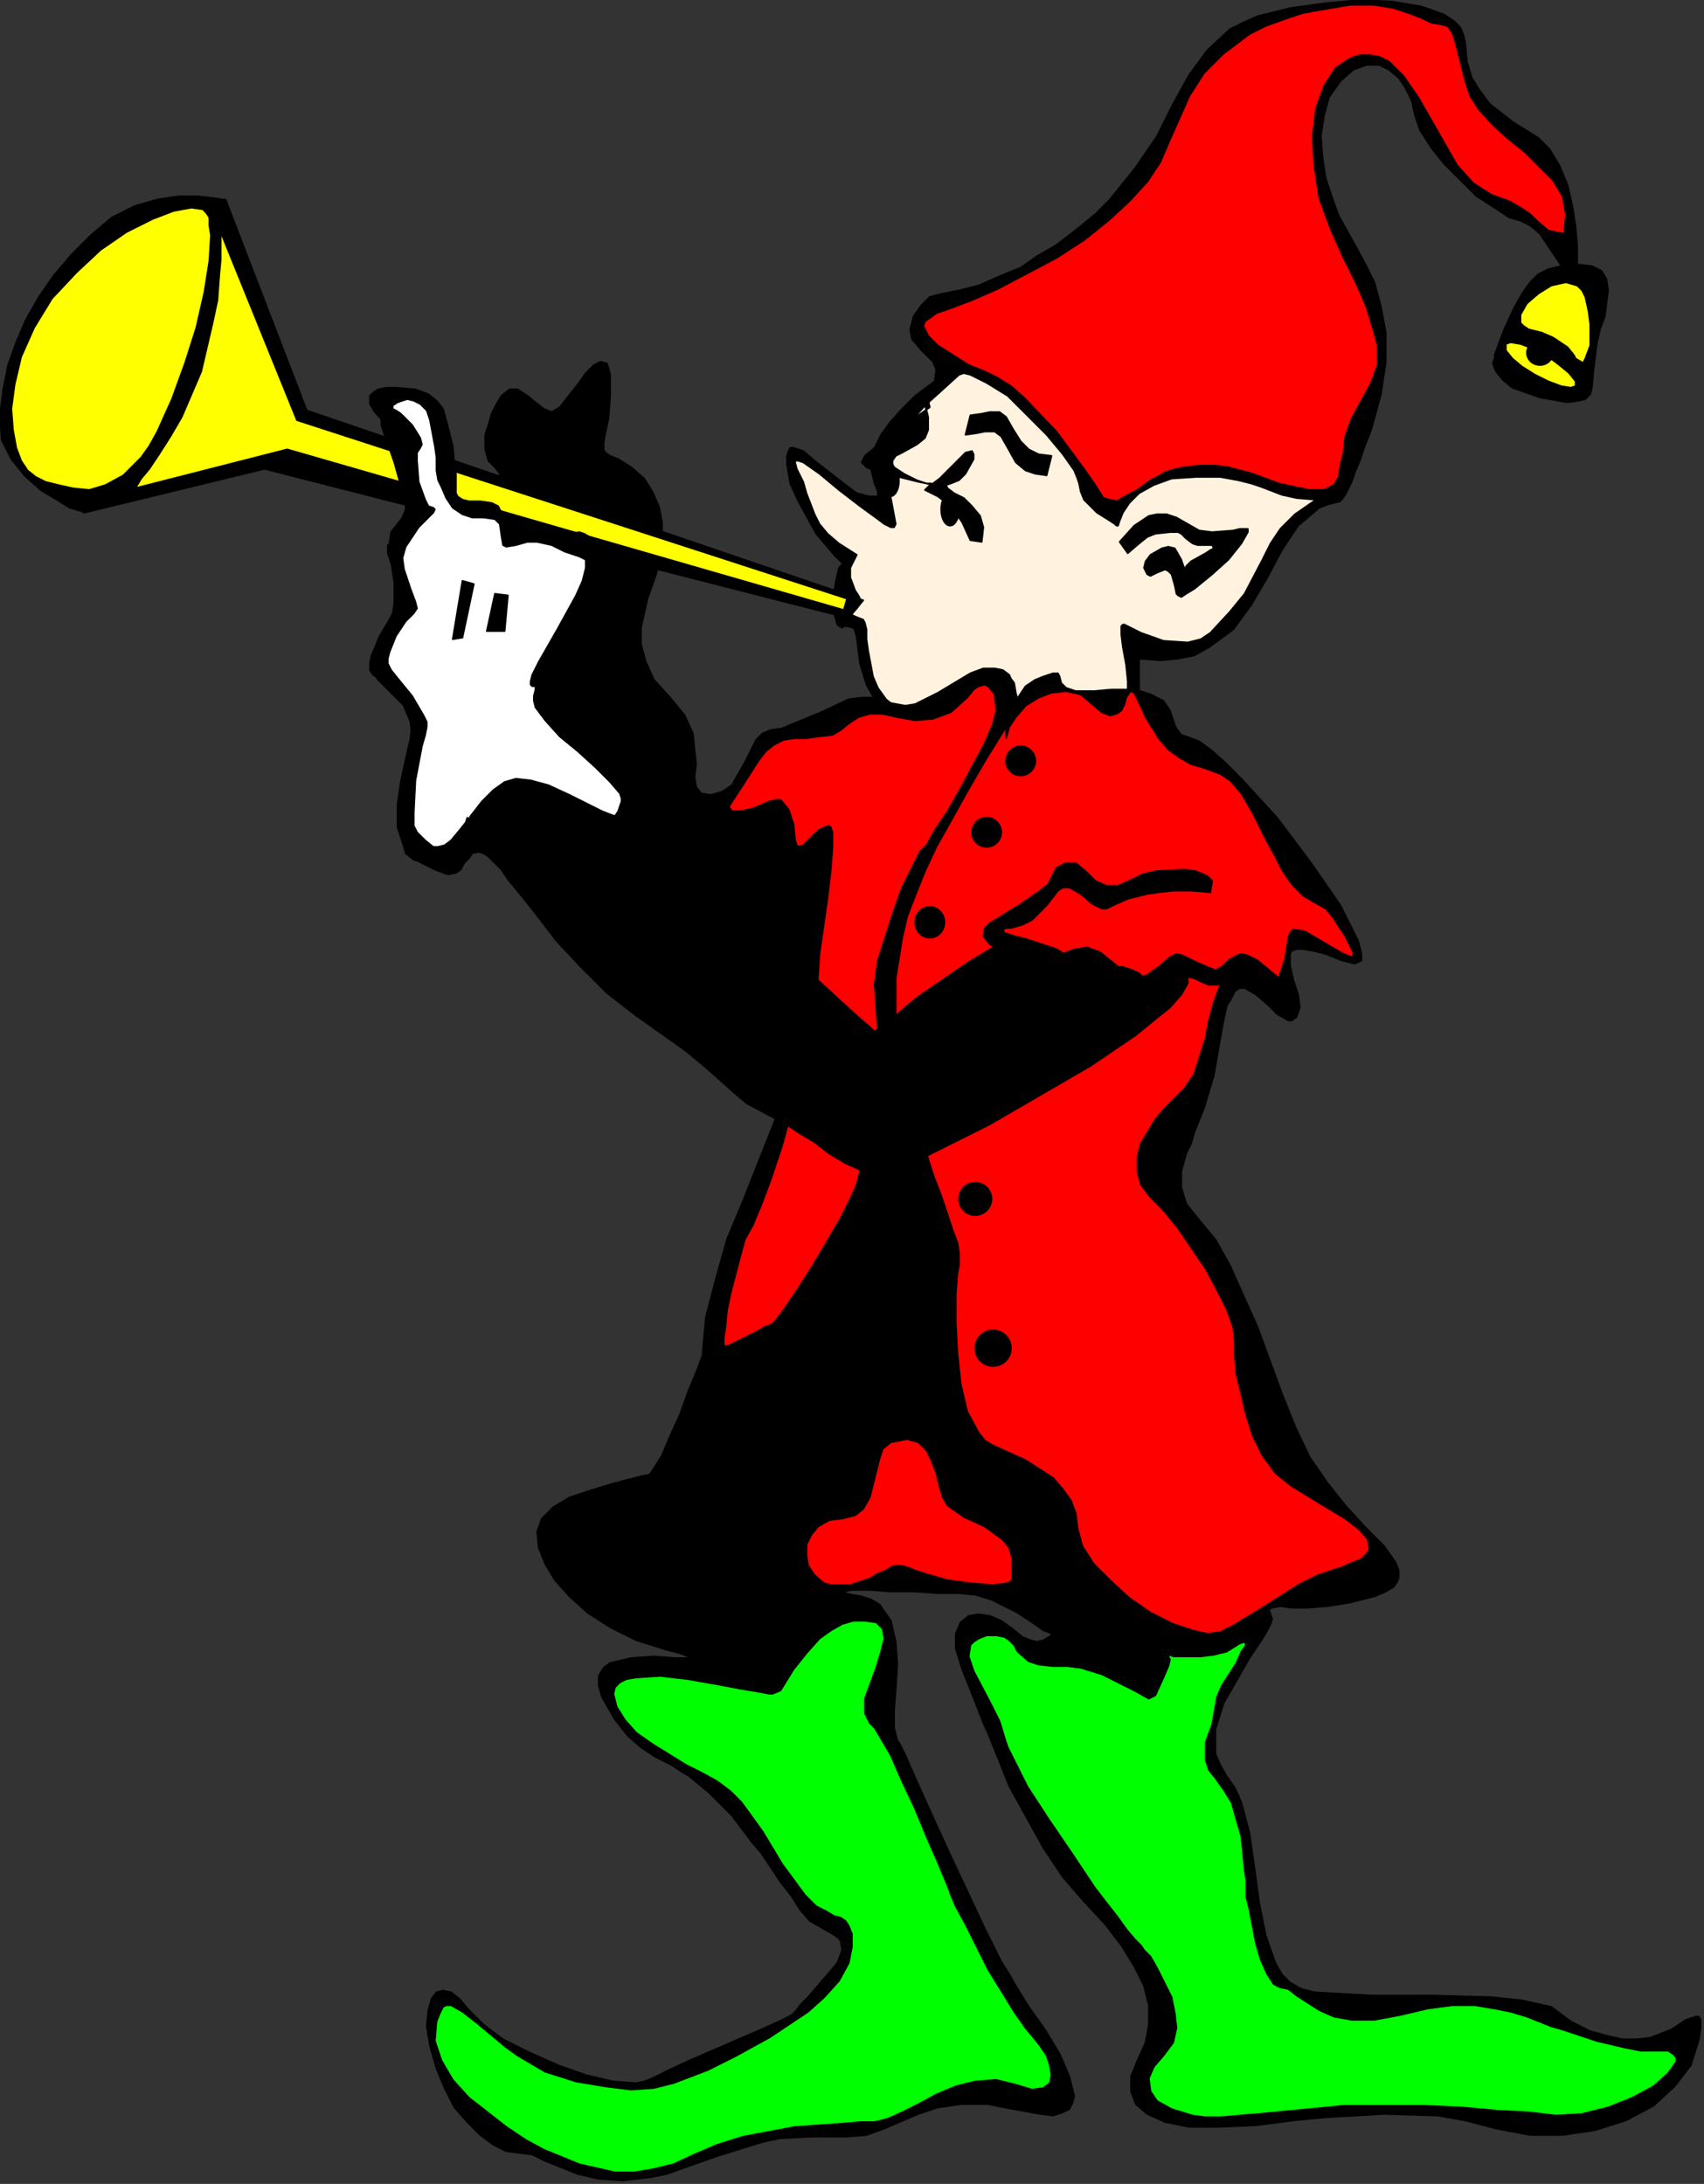 <?xml version="1.0" encoding="UTF-8" standalone="no"?>
<svg
   xmlns:dc="http://purl.org/dc/elements/1.1/"
   xmlns:cc="http://creativecommons.org/ns#"
   xmlns:rdf="http://www.w3.org/1999/02/22-rdf-syntax-ns#"
   xmlns:svg="http://www.w3.org/2000/svg"
   xmlns="http://www.w3.org/2000/svg"
   xmlns:sodipodi="http://sodipodi.sourceforge.net/DTD/sodipodi-0.dtd"
   xmlns:inkscape="http://www.inkscape.org/namespaces/inkscape"
   version="1.0"
   width="88.92mm"
   height="113.99mm"
   id="svg71"
   sodipodi:docname="XMAS031.WMF">
  <rect width="100%" height="100%" fill="#333333" stroke="none"/>
  <sodipodi:namedview
     pagecolor="#ffffff"
     bordercolor="#666666"
     borderopacity="1"
     objecttolerance="10"
     gridtolerance="10"
     guidetolerance="10"
     inkscape:pageopacity="0"
     inkscape:pageshadow="2"
     inkscape:window-width="640"
     inkscape:window-height="480"
     id="namedview73" />
  <defs
     id="defs3">
    <pattern
       id="WMFhbasepattern"
       patternUnits="userSpaceOnUse"
       width="6"
       height="6"
       x="0"
       y="0" />
  </defs>
  <path
     style="fill:#000000;fill-rule:evenodd;fill-opacity:1;stroke:#000000;stroke-width:0.32px;stroke-linecap:round;stroke-linejoin:round;stroke-miterlimit:4;stroke-dasharray:none;stroke-opacity:1;"
     d="  M 194.582,134.422   L 192.982,134.742   L 191.382,136.022   L 188.821,139.543   L 185.621,142.423   L 183.381,143.383   L 180.5,143.383   L 179.54,143.063   L 177.94,142.743   L 176.34,141.783   L 174.42,140.183   L 172.499,137.943   L 170.899,135.062   L 169.619,130.901   L 168.979,125.781   L 168.659,124.5   L 168.339,123.86   L 167.059,123.54   L 166.419,123.54   L 166.099,123.86   L 165.139,123.22   L 164.499,120.98   L 164.178,118.739   L 164.819,114.899   L 165.459,112.018   L 166.099,111.378   L 166.099,111.058   L 165.779,110.738   L 164.499,109.458   L 162.898,107.538   L 160.978,105.297   L 157.458,98.896   L 155.858,95.376   L 155.217,91.535   L 155.217,89.935   L 155.537,88.975   L 155.858,88.334   L 156.498,88.334   L 158.418,88.975   L 160.658,90.895   L 166.419,95.376   L 168.979,97.296   L 171.539,97.936   L 173.139,97.936   L 173.139,96.976   L 172.499,95.376   L 171.859,92.815   L 172.179,89.615   L 172.819,87.694   L 173.78,85.774   L 175.38,83.534   L 177.62,80.973   L 180.5,78.093   L 184.341,75.212   L 184.661,72.972   L 184.021,71.372   L 181.78,69.131   L 179.86,66.891   L 179.54,64.971   L 180.18,62.41   L 181.78,60.17   L 183.381,58.57   L 185.941,57.929   L 189.141,57.289   L 192.982,56.329   L 198.102,54.089   L 201.303,52.809   L 204.503,50.568   L 208.343,48.328   L 212.504,45.127   L 216.024,42.247   L 218.905,39.366   L 224.025,32.965   L 228.186,26.884   L 231.386,20.483   L 234.586,14.722   L 238.107,9.922   L 242.587,5.761   L 245.148,4.481   L 248.028,3.201   L 254.429,1.6   L 261.469,0.64   L 268.19,0   L 274.591,0.32   L 280.352,1.28   L 284.832,2.88   L 286.752,4.161   L 288.032,5.441   L 288.672,7.041   L 288.993,8.641   L 289.313,12.162   L 290.273,15.363   L 291.873,17.923   L 293.793,20.483   L 298.274,24.004   L 303.394,27.204   L 305.634,29.445   L 307.555,32.645   L 309.155,36.486   L 310.115,40.647   L 310.755,44.807   L 311.075,48.648   L 311.075,51.848   L 310.755,54.089   L 310.115,54.729   L 309.475,54.409   L 308.195,52.809   L 306.915,50.888   L 303.714,46.088   L 301.794,44.487   L 299.874,43.527   L 297.633,42.887   L 294.753,40.967   L 291.233,38.726   L 284.832,32.325   L 282.272,29.125   L 280.031,25.604   L 279.071,22.724   L 278.431,19.843   L 277.151,17.283   L 275.871,15.363   L 273.951,13.762   L 272.031,12.802   L 269.47,12.802   L 266.91,13.762   L 264.35,16.003   L 262.109,19.203   L 261.149,22.724   L 260.509,26.884   L 260.829,31.045   L 261.469,35.206   L 262.75,39.046   L 264.03,42.567   L 265.63,45.447   L 267.23,48.328   L 269.15,51.848   L 271.07,55.689   L 272.351,60.49   L 273.311,65.611   L 273.311,71.372   L 272.351,77.773   L 270.43,84.814   L 269.15,88.014   L 268.19,90.895   L 267.23,93.135   L 266.59,95.056   L 265.31,97.616   L 264.35,98.896   L 261.789,99.536   L 260.189,100.176   L 256.029,103.697   L 252.828,108.498   L 249.948,113.939   L 246.748,119.38   L 243.227,124.18   L 238.427,127.701   L 235.546,129.301   L 232.346,129.941   L 228.826,130.261   L 224.665,129.941   L 224.665,138.583   L 224.985,140.503   L 224.985,141.143   L 224.345,141.463   L 222.745,142.423   L 220.505,143.704   L 217.624,145.304   L 211.864,147.544   L 209.304,148.184   L 207.383,147.864   L 203.863,146.584   L 200.023,145.304   L 198.422,144.024   L 197.142,142.103   L 196.182,138.903   L 195.862,134.742   L 194.582,134.422  z "
     id="path5" />
  <path
     style="fill:#fff2de;fill-rule:evenodd;fill-opacity:1;stroke:#000000;stroke-width:0.32px;stroke-linecap:round;stroke-linejoin:round;stroke-miterlimit:4;stroke-dasharray:none;stroke-opacity:1;"
     d="  M 201.303,142.743   L 200.983,139.223   L 200.343,136.662   L 200.023,134.742   L 199.062,133.462   L 197.142,132.502   L 193.942,132.182   L 192.342,132.502   L 190.421,133.782   L 187.221,136.982   L 183.701,139.863   L 181.46,140.823   L 178.9,140.503   L 176.66,139.543   L 174.74,137.943   L 173.139,135.702   L 172.179,133.462   L 171.219,128.341   L 170.899,126.101   L 170.899,124.18   L 170.579,122.9   L 170.259,122.26   L 168.659,121.62   L 168.019,121.3   L 168.019,120.98   L 168.979,120.02   L 169.619,119.059   L 169.619,118.099   L 169.299,117.459   L 168.659,116.499   L 167.699,113.939   L 167.699,112.018   L 168.979,109.458   L 165.459,107.218   L 163.218,105.297   L 161.618,103.377   L 160.658,101.457   L 159.058,97.296   L 158.418,95.056   L 157.138,92.495   L 156.818,91.215   L 156.818,90.895   L 157.458,90.895   L 158.418,91.215   L 161.618,93.455   L 165.459,96.656   L 169.619,99.856   L 173.139,102.417   L 174.42,103.377   L 175.7,104.017   L 176.34,104.017   L 176.66,103.377   L 175.7,98.256   L 175.06,95.376   L 175.06,92.495   L 175.7,88.975   L 176.66,87.054   L 178.26,84.814   L 180.18,82.574   L 182.421,80.013   L 185.621,77.133   L 189.141,73.932   L 190.101,73.612   L 191.382,73.932   L 194.582,75.532   L 198.742,78.093   L 206.423,85.774   L 209.624,89.615   L 211.864,92.815   L 212.504,94.415   L 212.824,95.376   L 213.144,96.976   L 213.784,98.576   L 216.344,101.137   L 218.905,102.737   L 219.865,103.377   L 220.185,103.697   L 220.505,103.697   L 220.825,102.737   L 221.465,101.137   L 222.745,99.216   L 224.665,97.296   L 227.546,95.696   L 231.066,94.415   L 235.867,94.095   L 240.667,94.095   L 244.187,94.736   L 246.748,95.376   L 248.668,96.016   L 252.828,97.616   L 255.709,98.256   L 259.549,98.576   L 255.389,101.457   L 252.508,104.337   L 250.588,107.218   L 248.988,110.418   L 245.468,117.139   L 242.587,120.66   L 238.747,124.82   L 236.827,126.101   L 234.266,126.741   L 229.466,126.421   L 224.985,124.82   L 221.785,123.22   L 221.465,123.22   L 221.145,123.54   L 221.145,125.14   L 221.465,127.701   L 222.105,131.221   L 222.425,134.422   L 222.425,137.623   L 221.785,139.543   L 220.825,140.183   L 219.865,140.503   L 201.303,142.743  z "
     id="path7" />
  <path
     style="fill:#000000;fill-rule:evenodd;fill-opacity:1;stroke:#000000;stroke-width:0.32px;stroke-linecap:round;stroke-linejoin:round;stroke-miterlimit:4;stroke-dasharray:none;stroke-opacity:1;"
     d="  M 183.381,80.333   L 178.9,83.534   L 175.38,86.414   L 172.499,88.334   L 170.579,89.935   L 169.939,91.215   L 170.899,92.175   L 173.78,93.455   L 176.02,93.775   L 178.58,94.415   L 181.14,95.056   L 182.741,95.376   L 183.701,95.376   L 183.701,95.696   L 182.741,95.376   L 180.82,94.736   L 178.26,93.455   L 176.34,92.175   L 176.02,91.535   L 176.02,90.895   L 176.66,89.935   L 177.94,89.295   L 180.82,87.694   L 182.421,86.414   L 183.061,84.814   L 183.061,82.253   L 182.741,80.973   L 182.421,80.013   L 183.061,79.053   L 183.381,80.333  z "
     id="path9" />
  <path
     style="fill:#000000;fill-rule:evenodd;fill-opacity:1;stroke:#000000;stroke-width:0.32px;stroke-linecap:round;stroke-linejoin:round;stroke-miterlimit:4;stroke-dasharray:none;stroke-opacity:1;"
     d="  M 191.382,106.577   L 189.781,103.057   L 187.541,99.856   L 184.981,97.936   L 183.061,96.976   L 182.421,96.656   L 183.061,96.016   L 184.021,95.376   L 185.301,94.415   L 186.901,92.815   L 188.821,90.895   L 190.421,89.295   L 191.702,88.975   L 192.022,89.615   L 192.022,90.575   L 190.421,93.455   L 189.141,94.736   L 187.541,95.376   L 186.581,95.696   L 186.901,96.336   L 188.181,97.296   L 190.101,98.256   L 191.702,99.856   L 193.302,101.777   L 193.942,104.017   L 193.622,106.898   L 191.382,106.577  z "
     id="path11" />
  <path
     style="fill:#000000;fill-rule:evenodd;fill-opacity:1;stroke:#000000;stroke-width:0.32px;stroke-linecap:round;stroke-linejoin:round;stroke-miterlimit:4;stroke-dasharray:none;stroke-opacity:1;"
     d="  M 190.421,85.774   L 192.662,85.454   L 194.262,85.134   L 196.182,85.134   L 197.462,86.094   L 198.742,88.334   L 200.343,91.215   L 202.263,92.815   L 204.183,93.455   L 206.423,93.775   L 207.383,89.935   L 204.823,89.615   L 202.903,88.655   L 201.303,87.054   L 199.702,84.494   L 198.422,82.253   L 197.142,81.293   L 195.222,81.293   L 193.622,81.613   L 191.382,81.933   L 190.421,85.774  z "
     id="path13" />
  <path
     style="fill:#000000;fill-rule:evenodd;fill-opacity:1;stroke:#000000;stroke-width:0.32px;stroke-linecap:round;stroke-linejoin:round;stroke-miterlimit:4;stroke-dasharray:none;stroke-opacity:1;"
     d="  M 222.425,109.138   L 224.665,107.218   L 226.265,105.937   L 227.866,105.297   L 230.746,104.977   L 232.346,104.977   L 232.986,105.297   L 233.946,106.257   L 235.226,107.218   L 236.187,107.538   L 237.787,107.538   L 239.067,107.538   L 239.387,108.178   L 238.747,108.498   L 237.787,109.138   L 234.906,110.738   L 233.946,111.698   L 233.626,112.338   L 233.626,112.658   L 233.626,112.338   L 232.986,110.418   L 231.706,108.178   L 230.426,107.858   L 229.146,108.178   L 226.906,109.458   L 225.945,110.738   L 225.625,112.018   L 226.265,113.299   L 226.906,113.619   L 228.186,112.978   L 229.786,112.338   L 230.426,112.658   L 231.066,113.299   L 231.706,115.539   L 232.026,117.139   L 232.346,117.459   L 232.986,117.779   L 233.946,117.139   L 235.546,116.179   L 239.067,113.299   L 242.267,110.418   L 244.828,107.218   L 246.108,104.977   L 246.108,104.337   L 244.507,104.337   L 243.227,104.657   L 239.067,104.977   L 236.507,104.657   L 234.266,103.377   L 232.026,102.097   L 230.106,101.457   L 228.186,101.457   L 226.585,101.777   L 223.705,103.697   L 220.825,106.898   L 222.425,109.138  z "
     id="path15" />
  <ellipse
     style="fill:#000000;fill-rule:evenodd;fill-opacity:1;stroke:#000000;stroke-width:0.32px;stroke-linecap:round;stroke-linejoin:round;stroke-miterlimit:4;stroke-dasharray:none;stroke-opacity:1;"
     cx="175.54"
     cy="94.896"
     rx="1.76"
     ry="3.04"
     id="ellipse17" />
  <ellipse
     style="fill:#000000;fill-rule:evenodd;fill-opacity:1;stroke:#000000;stroke-width:0.32px;stroke-linecap:round;stroke-linejoin:round;stroke-miterlimit:4;stroke-dasharray:none;stroke-opacity:1;"
     cx="187.381"
     cy="100.496"
     rx="1.76"
     ry="3.2"
     id="ellipse19" />
  <path
     style="fill:#ff0000;fill-rule:evenodd;fill-opacity:1;stroke:#000000;stroke-width:0.32px;stroke-linecap:round;stroke-linejoin:round;stroke-miterlimit:4;stroke-dasharray:none;stroke-opacity:1;"
     d="  M 217.624,98.256   L 216.024,95.696   L 213.784,92.495   L 208.343,85.134   L 201.943,78.413   L 199.382,76.172   L 196.822,74.572   L 194.262,73.292   L 191.061,72.012   L 184.981,68.171   L 183.061,66.251   L 182.1,64.331   L 182.421,63.37   L 183.381,62.73   L 184.661,61.77   L 186.581,61.13   L 191.702,59.21   L 196.822,56.969   L 208.343,50.888   L 213.784,47.368   L 218.585,43.527   L 222.745,39.687   L 226.265,35.846   L 228.826,32.005   L 230.746,27.525   L 234.586,18.883   L 237.467,14.402   L 241.307,10.562   L 246.428,6.721   L 249.628,5.121   L 253.148,3.841   L 256.989,2.56   L 260.509,1.92   L 266.27,0.96   L 271.07,0.96   L 274.911,1.6   L 277.791,2.56   L 280.352,3.521   L 282.272,4.481   L 284.192,4.801   L 285.472,5.121   L 286.432,6.401   L 287.072,8.321   L 288.352,13.442   L 288.993,16.003   L 289.953,18.883   L 291.553,21.444   L 294.433,24.644   L 297.633,27.525   L 300.834,30.085   L 303.714,32.965   L 306.274,35.526   L 308.195,38.726   L 308.835,42.247   L 308.515,46.088   L 306.594,45.767   L 305.314,45.447   L 303.074,43.527   L 301.794,42.247   L 299.874,40.967   L 297.633,39.687   L 294.113,38.406   L 290.593,36.166   L 287.392,32.645   L 282.272,23.684   L 279.711,19.203   L 276.831,15.042   L 273.951,12.162   L 272.031,11.202   L 270.11,10.882   L 268.19,10.882   L 266.27,11.522   L 263.39,13.442   L 261.149,16.963   L 259.549,21.444   L 258.909,26.884   L 259.229,32.645   L 260.189,39.046   L 262.43,45.127   L 264.99,50.888   L 267.55,56.009   L 269.47,60.49   L 270.75,64.651   L 271.711,68.171   L 271.711,72.012   L 270.43,75.532   L 268.51,79.053   L 266.59,82.574   L 265.31,86.094   L 264.99,89.295   L 264.35,91.855   L 264.03,94.095   L 263.07,95.696   L 261.149,96.656   L 258.269,96.656   L 255.069,96.016   L 252.188,95.376   L 247.068,93.455   L 242.267,92.175   L 239.707,91.855   L 236.507,91.855   L 233.626,92.175   L 232.026,92.495   L 229.786,93.135   L 228.826,93.775   L 226.906,94.736   L 224.345,96.656   L 222.425,97.616   L 220.185,98.896   L 217.624,98.256  z "
     id="path21" />
  <path
     style="fill:#000000;fill-rule:evenodd;fill-opacity:1;stroke:#000000;stroke-width:0.32px;stroke-linecap:round;stroke-linejoin:round;stroke-miterlimit:4;stroke-dasharray:none;stroke-opacity:1;"
     d="  M 294.753,70.091   L 296.673,64.971   L 298.594,60.81   L 300.194,57.929   L 301.794,55.689   L 303.394,54.089   L 305.314,53.129   L 307.875,52.489   L 311.075,52.169   L 313.955,52.489   L 315.876,53.449   L 316.836,55.049   L 317.156,57.289   L 316.516,62.41   L 315.555,64.971   L 314.915,67.851   L 314.275,72.972   L 313.955,76.493   L 313.635,77.773   L 312.675,78.733   L 311.395,79.053   L 309.155,79.373   L 303.714,78.413   L 298.274,76.493   L 296.353,74.892   L 295.073,73.292   L 294.433,71.692   L 295.073,69.771   L 294.753,70.091  z "
     id="path23" />
  <path
     style="fill:#ffff00;fill-rule:evenodd;fill-opacity:1;stroke:#000000;stroke-width:0.32px;stroke-linecap:round;stroke-linejoin:round;stroke-miterlimit:4;stroke-dasharray:none;stroke-opacity:1;"
     d="  M 296.993,67.851   L 296.993,69.131   L 298.274,70.732   L 300.194,72.332   L 302.754,73.932   L 305.314,75.212   L 307.875,76.172   L 309.795,76.493   L 310.755,76.172   L 310.755,75.212   L 309.475,73.612   L 307.555,72.012   L 304.994,70.091   L 302.434,68.811   L 299.874,67.851   L 297.954,67.531   L 296.993,67.851  z "
     id="path25" />
  <path
     style="fill:#ffff00;fill-rule:evenodd;fill-opacity:1;stroke:#000000;stroke-width:0.32px;stroke-linecap:round;stroke-linejoin:round;stroke-miterlimit:4;stroke-dasharray:none;stroke-opacity:1;"
     d="  M 310.755,70.732   L 310.435,70.091   L 309.155,68.491   L 306.274,66.571   L 304.034,65.611   L 301.474,64.971   L 300.514,64.331   L 299.874,63.69   L 299.874,62.09   L 301.154,59.85   L 303.394,57.929   L 305.954,56.329   L 308.835,55.689   L 311.075,56.329   L 312.035,57.289   L 312.675,58.57   L 313.315,61.45   L 313.635,64.01   L 313.635,68.171   L 312.675,70.732   L 312.355,71.372   L 312.355,71.692   L 310.755,70.732  z "
     id="path27" />
  <ellipse
     style="fill:#000000;fill-rule:evenodd;fill-opacity:1;stroke:#000000;stroke-width:0.32px;stroke-linecap:round;stroke-linejoin:round;stroke-miterlimit:4;stroke-dasharray:none;stroke-opacity:1;"
     cx="303.714"
     cy="69.611"
     rx="2.56"
     ry="2.4"
     id="ellipse29" />
  <path
     style="fill:#000000;fill-rule:evenodd;fill-opacity:1;stroke:#000000;stroke-width:0.32px;stroke-linecap:round;stroke-linejoin:round;stroke-miterlimit:4;stroke-dasharray:none;stroke-opacity:1;"
     d="  M 200.343,138.263   L 199.702,134.742   L 199.062,133.142   L 197.782,132.182   L 196.182,131.862   L 193.942,131.862   L 191.382,132.822   L 188.181,134.742   L 184.981,136.662   L 182.421,137.943   L 180.5,138.903   L 178.58,139.223   L 175.06,138.583   L 171.859,137.623   L 169.939,137.623   L 167.379,137.943   L 161.938,140.503   L 156.498,142.743   L 154.257,143.704   L 152.017,144.024   L 150.417,144.664   L 149.137,145.944   L 146.897,150.425   L 144.336,154.905   L 142.416,156.186   L 140.176,156.826   L 138.256,156.506   L 137.295,155.225   L 136.975,153.305   L 137.295,150.745   L 136.975,147.864   L 136.655,144.664   L 135.055,141.143   L 132.175,137.623   L 128.975,134.102   L 127.374,130.581   L 126.414,127.061   L 126.414,123.86   L 127.694,118.099   L 129.295,113.619   L 129.935,111.378   L 130.575,108.818   L 130.575,103.057   L 129.935,99.856   L 128.654,96.976   L 127.054,94.415   L 124.494,92.175   L 121.934,90.575   L 120.334,89.935   L 119.373,89.295   L 119.053,88.655   L 119.053,87.374   L 119.373,85.454   L 120.013,82.574   L 120.334,78.093   L 120.334,73.932   L 120.013,72.652   L 119.693,71.692   L 118.413,71.372   L 117.133,72.012   L 115.533,73.612   L 113.933,75.852   L 110.412,80.333   L 108.812,81.293   L 107.212,80.653   L 104.012,78.093   L 102.091,76.813   L 100.491,76.813   L 98.891,78.093   L 97.931,79.693   L 96.971,81.613   L 96.331,83.854   L 95.691,85.774   L 95.691,88.655   L 96.331,90.895   L 97.611,92.175   L 98.571,93.455   L 98.891,94.736   L 98.571,96.336   L 96.971,98.576   L 96.331,99.536   L 96.331,104.657   L 97.291,110.098   L 98.891,116.499   L 101.451,124.18   L 104.332,132.502   L 107.852,141.463   L 112.013,150.745   L 121.614,168.988   L 127.054,177.949   L 132.815,186.271   L 138.576,193.632   L 144.656,200.033   L 150.737,205.154   L 157.138,208.674   L 155.217,214.755   L 152.657,221.476   L 146.576,236.839   L 143.376,244.52   L 141.136,252.521   L 139.216,259.883   L 138.576,266.924   L 138.576,267.244   L 138.256,268.204   L 137.295,270.764   L 135.695,274.605   L 134.095,279.086   L 132.175,283.246   L 130.575,287.087   L 128.975,289.647   L 128.334,290.608   L 128.014,290.928   L 126.414,291.248   L 123.854,291.888   L 120.334,292.848   L 116.173,294.128   L 112.333,295.408   L 109.132,297.329   L 106.892,299.569   L 105.932,302.129   L 106.252,305.33   L 107.532,308.531   L 109.452,311.731   L 112.333,314.932   L 115.853,318.132   L 120.334,321.013   L 125.454,323.573   L 131.535,325.493   L 134.095,326.133   L 135.695,326.774   L 136.015,327.094   L 133.135,327.094   L 128.975,326.774   L 124.494,327.094   L 120.334,328.054   L 119.053,329.014   L 118.093,330.614   L 118.093,332.534   L 118.733,334.775   L 121.294,339.256   L 123.854,342.456   L 126.414,344.696   L 129.295,346.617   L 132.495,348.217   L 134.415,349.497   L 136.015,350.457   L 139.856,353.658   L 144.336,358.139   L 148.177,363.259   L 150.097,365.5   L 151.377,367.42   L 153.937,371.261   L 156.178,374.141   L 157.778,376.702   L 159.698,378.942   L 164.178,381.502   L 165.139,382.143   L 165.779,382.783   L 166.099,384.703   L 165.139,387.263   L 163.218,389.504   L 159.378,393.985   L 157.778,395.585   L 157.138,396.545   L 156.818,396.865   L 156.178,397.505   L 153.617,398.785   L 150.097,400.386   L 145.616,402.306   L 136.015,406.467   L 131.855,408.387   L 128.654,409.987   L 127.054,410.627   L 125.454,410.947   L 120.974,410.627   L 115.533,409.347   L 110.092,407.427   L 104.332,404.866   L 99.211,402.306   L 95.371,399.425   L 92.49,396.545   L 90.57,394.305   L 88.97,393.024   L 87.37,392.704   L 86.09,393.024   L 85.13,394.305   L 84.49,396.545   L 84.169,399.745   L 84.81,403.586   L 86.09,408.067   L 87.69,411.907   L 89.61,415.748   L 92.17,418.629   L 94.731,421.189   L 97.291,423.109   L 99.851,424.389   L 102.412,424.71   L 104.972,425.03   L 107.532,426.31   L 113.933,428.87   L 118.093,429.83   L 122.894,430.15   L 128.334,429.51   L 131.535,428.87   L 135.055,427.59   L 141.456,425.35   L 146.576,423.749   L 150.737,422.469   L 153.937,421.829   L 160.018,421.509   L 167.059,421.509   L 170.899,421.189   L 174.42,419.909   L 181.14,417.028   L 184.981,415.748   L 189.461,415.108   L 194.902,415.108   L 198.102,415.748   L 201.623,416.388   L 205.143,417.028   L 207.703,417.348   L 209.624,416.708   L 210.904,416.068   L 211.544,414.788   L 211.864,413.508   L 210.904,409.667   L 208.984,405.186   L 206.103,400.386   L 202.903,395.905   L 200.343,391.744   L 199.062,389.504   L 197.462,386.943   L 194.262,380.542   L 187.221,365.5   L 183.701,357.819   L 180.82,351.418   L 179.54,348.537   L 178.58,346.297   L 177.62,344.376   L 177.3,343.736   L 176.98,343.416   L 176.34,340.856   L 176.34,337.335   L 176.66,333.175   L 176.98,328.374   L 176.66,323.893   L 175.7,319.732   L 173.46,316.532   L 171.859,315.572   L 169.939,314.932   L 168.019,314.612   L 166.739,314.291   L 166.419,313.971   L 168.019,313.651   L 171.539,313.651   L 175.7,313.971   L 180.5,313.971   L 184.981,314.291   L 189.141,314.291   L 192.342,314.612   L 195.542,315.572   L 200.663,318.132   L 204.503,320.693   L 205.783,321.653   L 206.743,321.973   L 207.383,322.293   L 207.383,322.613   L 205.783,323.573   L 204.503,323.893   L 203.223,323.573   L 201.623,322.933   L 199.702,321.333   L 197.462,319.732   L 195.222,318.772   L 192.982,318.452   L 191.061,318.772   L 189.461,320.052   L 188.501,322.293   L 188.501,325.173   L 189.781,329.334   L 191.702,334.135   L 193.942,339.896   L 195.222,342.776   L 196.502,345.977   L 199.062,352.378   L 205.783,364.54   L 209.624,370.301   L 213.784,375.101   L 217.945,379.582   L 221.145,383.743   L 223.705,387.904   L 225.625,391.744   L 226.585,395.585   L 226.585,399.425   L 225.945,402.946   L 224.345,406.467   L 223.065,409.667   L 223.065,412.548   L 224.025,415.108   L 226.265,417.028   L 229.786,418.629   L 234.586,419.589   L 240.347,419.589   L 247.708,419.269   L 255.069,418.309   L 261.789,417.668   L 267.55,417.348   L 272.991,417.028   L 283.552,417.348   L 288.993,418.309   L 295.073,419.909   L 301.794,421.189   L 308.195,421.189   L 314.595,420.229   L 320.676,418.309   L 326.117,415.428   L 330.277,411.587   L 333.478,407.427   L 335.078,402.306   L 335.398,400.066   L 335.398,398.465   L 335.078,397.825   L 334.438,397.825   L 332.517,398.465   L 329.637,400.386   L 325.477,401.986   L 322.916,402.306   L 320.036,402.306   L 317.156,401.666   L 313.635,400.706   L 309.795,398.785   L 305.954,395.905   L 300.194,394.625   L 294.113,393.985   L 282.272,393.664   L 270.43,393.664   L 259.229,393.024   L 256.669,392.384   L 254.429,391.104   L 252.828,389.504   L 251.548,387.263   L 249.628,381.823   L 248.348,375.421   L 247.388,368.38   L 246.428,361.659   L 244.828,355.578   L 243.547,352.698   L 241.947,350.457   L 240.667,348.217   L 239.707,345.977   L 239.707,341.176   L 241.307,336.055   L 246.428,327.094   L 248.988,323.253   L 249.948,321.653   L 250.588,320.372   L 250.908,319.412   L 250.588,318.452   L 250.268,317.492   L 250.908,317.172   L 252.508,316.852   L 254.749,317.172   L 257.949,317.172   L 261.789,316.852   L 265.95,316.212   L 271.07,314.932   L 273.311,313.971   L 274.911,313.011   L 275.551,312.051   L 275.871,311.091   L 275.871,309.811   L 275.231,308.21   L 272.991,305.01   L 269.47,301.489   L 265.63,297.329   L 261.789,292.528   L 258.269,287.407   L 255.389,281.326   L 252.828,274.925   L 248.028,261.803   L 245.148,255.402   L 242.587,249.641   L 239.707,244.52   L 236.507,240.679   L 233.946,237.479   L 232.986,234.278   L 232.986,231.078   L 233.946,227.557   L 234.906,225.637   L 235.546,223.397   L 237.467,218.596   L 239.387,212.195   L 240.667,204.834   L 241.307,201.313   L 241.947,198.433   L 242.907,196.832   L 243.547,195.552   L 244.507,194.912   L 245.468,194.912   L 247.708,196.192   L 249.948,198.112   L 251.868,200.033   L 254.109,201.313   L 254.749,201.313   L 255.709,200.673   L 256.349,198.753   L 256.029,196.192   L 255.069,193.312   L 254.429,190.431   L 254.429,188.191   L 254.749,187.551   L 255.709,187.231   L 256.989,187.231   L 258.909,187.551   L 261.469,188.191   L 264.67,189.471   L 267.23,190.111   L 268.51,189.471   L 268.51,188.191   L 267.87,185.63   L 266.27,182.43   L 264.35,178.589   L 258.589,170.268   L 251.868,161.306   L 244.828,153.625   L 241.627,150.425   L 238.747,147.864   L 236.507,146.264   L 234.906,145.624   L 232.986,144.984   L 232.026,143.704   L 231.706,143.063   L 231.386,142.103   L 230.746,140.183   L 229.466,138.263   L 226.906,136.982   L 224.985,136.342   L 222.425,136.022   L 219.225,136.022   L 215.704,136.342   L 212.184,136.342   L 210.264,135.702   L 209.304,134.742   L 208.984,133.462   L 208.663,132.822   L 207.703,132.822   L 205.783,133.462   L 204.183,134.102   L 202.263,135.382   L 200.343,138.263  z "
     id="path31" />
  <path
     style="fill:#ff0000;fill-rule:evenodd;fill-opacity:1;stroke:#000000;stroke-width:0.32px;stroke-linecap:round;stroke-linejoin:round;stroke-miterlimit:4;stroke-dasharray:none;stroke-opacity:1;"
     d="  M 143.376,159.706   L 146.897,154.265   L 149.777,149.785   L 151.057,148.184   L 152.657,146.904   L 154.577,145.944   L 156.818,145.624   L 159.058,145.624   L 161.298,145.304   L 164.178,144.984   L 165.779,144.024   L 167.379,142.743   L 169.299,141.463   L 171.539,140.823   L 174.1,140.823   L 176.98,141.463   L 180.5,142.103   L 184.021,141.783   L 187.541,140.503   L 190.741,137.623   L 192.022,136.022   L 192.982,135.382   L 194.262,135.062   L 194.902,135.382   L 196.182,136.982   L 196.502,140.183   L 195.862,142.743   L 194.262,146.584   L 189.461,155.545   L 186.901,160.026   L 184.341,163.867   L 182.741,166.747   L 182.1,167.387   L 181.78,167.707   L 181.46,168.028   L 181.14,168.668   L 179.86,171.228   L 177.94,175.069   L 176.34,179.549   L 173.139,189.471   L 172.499,194.272   L 172.819,198.753   L 173.139,203.233   L 173.139,208.034   L 172.179,218.276   L 171.539,223.077   L 170.579,227.557   L 169.619,231.078   L 168.979,233.638   L 167.699,236.519   L 165.779,240.359   L 160.338,249.641   L 157.458,254.122   L 154.897,257.962   L 152.977,260.523   L 152.337,261.163   L 151.697,261.483   L 150.737,261.803   L 149.777,262.443   L 146.576,264.043   L 144.016,265.323   L 143.056,265.644   L 142.736,265.323   L 142.736,264.043   L 143.056,261.803   L 143.376,258.602   L 144.016,255.402   L 145.936,248.041   L 146.897,244.52   L 148.497,241.64   L 149.137,240.039   L 150.097,237.799   L 152.017,232.678   L 154.257,225.957   L 158.098,211.875   L 159.698,205.474   L 160.658,200.033   L 160.978,198.112   L 160.978,196.512   L 161.298,192.992   L 161.618,188.191   L 163.218,176.989   L 163.858,171.548   L 164.178,167.067   L 164.178,164.187   L 163.858,163.227   L 163.538,162.907   L 162.578,163.227   L 161.298,163.867   L 159.378,165.787   L 158.418,166.747   L 157.458,167.067   L 157.138,166.747   L 156.818,165.787   L 156.498,162.587   L 155.537,159.706   L 153.937,157.786   L 152.977,157.786   L 151.697,158.106   L 148.817,159.386   L 146.256,160.026   L 144.336,160.026   L 143.696,159.066   L 143.376,159.706  z "
     id="path33" />
  <path
     style="fill:#00ff00;fill-rule:evenodd;fill-opacity:1;stroke:#000000;stroke-width:0.32px;stroke-linecap:round;stroke-linejoin:round;stroke-miterlimit:4;stroke-dasharray:none;stroke-opacity:1;"
     d="  M 153.937,333.495   L 156.498,329.334   L 159.058,326.133   L 161.618,323.253   L 163.858,321.653   L 166.099,320.372   L 168.339,319.732   L 170.579,319.732   L 172.819,320.052   L 174.1,321.333   L 174.42,323.253   L 173.78,325.813   L 172.819,329.014   L 170.579,335.095   L 170.579,337.975   L 171.539,339.896   L 172.499,340.856   L 173.46,342.456   L 175.7,346.297   L 177.94,351.418   L 180.5,356.858   L 182.741,362.299   L 184.981,367.42   L 186.581,371.261   L 187.221,372.861   L 187.541,373.821   L 188.501,376.062   L 190.421,379.582   L 194.902,388.544   L 200.023,396.865   L 202.263,400.066   L 203.863,401.986   L 205.143,403.586   L 206.423,405.506   L 207.063,407.427   L 207.383,409.347   L 207.063,410.947   L 205.783,411.907   L 203.543,412.228   L 200.343,411.267   L 196.502,410.307   L 192.342,410.627   L 188.501,411.587   L 184.661,413.188   L 181.14,415.108   L 177.94,416.708   L 175.06,417.988   L 172.499,418.629   L 169.619,418.629   L 166.099,418.949   L 161.618,419.269   L 156.818,419.589   L 146.576,421.509   L 141.456,423.109   L 136.975,425.03   L 132.815,426.95   L 128.975,427.91   L 125.134,428.55   L 121.294,428.55   L 114.253,426.95   L 107.212,424.069   L 103.692,422.149   L 99.851,419.589   L 92.49,413.828   L 89.29,410.307   L 87.05,406.467   L 85.77,402.626   L 86.09,398.785   L 86.73,397.185   L 87.37,395.905   L 88.01,395.585   L 88.97,395.585   L 91.21,396.865   L 94.091,399.105   L 97.931,402.306   L 99.851,403.906   L 102.091,405.506   L 107.532,408.707   L 113.613,410.627   L 119.373,411.587   L 124.494,412.228   L 128.975,411.907   L 132.815,410.947   L 139.536,408.387   L 145.296,405.506   L 148.177,403.906   L 151.697,401.986   L 159.378,396.865   L 162.578,393.985   L 165.459,390.784   L 167.379,387.263   L 168.019,384.063   L 168.019,381.502   L 167.379,379.902   L 166.739,378.942   L 165.779,378.302   L 164.499,377.982   L 162.898,377.022   L 160.978,376.062   L 158.738,373.821   L 154.257,367.74   L 150.417,361.339   L 146.256,355.578   L 144.016,353.338   L 141.456,351.418   L 138.576,349.817   L 135.375,348.217   L 128.654,344.056   L 125.454,341.816   L 123.214,339.256   L 121.614,336.695   L 120.974,334.135   L 121.294,332.855   L 122.254,331.894   L 123.534,331.254   L 125.454,330.934   L 130.255,330.614   L 135.695,331.254   L 141.136,332.214   L 146.256,333.175   L 150.097,333.815   L 151.697,334.135   L 152.337,334.135   L 153.937,333.495  z "
     id="path35" />
  <path
     style="fill:#ff0000;fill-rule:evenodd;fill-opacity:1;stroke:#000000;stroke-width:0.32px;stroke-linecap:round;stroke-linejoin:round;stroke-miterlimit:4;stroke-dasharray:none;stroke-opacity:1;"
     d="  M 198.422,143.383   L 194.262,150.105   L 190.741,156.186   L 187.541,161.947   L 184.661,167.067   L 182.421,171.868   L 180.5,176.669   L 178.9,180.83   L 177.94,184.99   L 176.66,192.992   L 176.66,200.993   L 176.98,205.154   L 177.94,209.954   L 178.9,215.075   L 180.5,220.836   L 182.421,226.597   L 184.021,231.718   L 185.621,235.879   L 186.901,239.719   L 187.861,242.6   L 188.821,245.16   L 189.141,247.08   L 189.141,248.681   L 189.141,249.641   L 188.821,251.241   L 188.501,255.402   L 188.501,260.843   L 188.821,266.924   L 189.461,273.005   L 190.741,278.446   L 192.982,282.606   L 194.262,284.207   L 195.862,285.167   L 202.263,288.047   L 207.703,291.568   L 209.624,293.808   L 211.224,296.048   L 212.184,298.609   L 212.504,301.489   L 213.464,305.01   L 215.704,308.531   L 218.905,311.731   L 222.745,315.252   L 226.906,318.132   L 231.386,320.372   L 235.226,321.653   L 238.107,322.293   L 240.667,321.973   L 243.227,320.693   L 248.988,317.172   L 256.029,312.691   L 259.869,310.771   L 264.67,309.171   L 266.91,308.21   L 268.51,307.57   L 269.47,306.61   L 270.11,305.65   L 269.79,303.73   L 268.19,301.809   L 265.31,299.569   L 262.109,297.649   L 254.749,293.168   L 251.548,290.608   L 248.988,287.087   L 247.068,283.246   L 245.788,279.086   L 243.867,271.084   L 243.547,267.564   L 243.547,264.683   L 243.227,261.803   L 241.947,258.282   L 240.027,254.442   L 237.787,250.281   L 232.346,242.28   L 229.466,238.759   L 226.906,236.199   L 224.985,233.638   L 224.345,231.078   L 224.345,228.197   L 224.985,225.637   L 227.866,220.836   L 229.466,218.916   L 230.746,217.636   L 233.626,214.755   L 235.546,211.875   L 237.787,204.834   L 238.427,201.313   L 239.387,197.792   L 240.667,194.272   L 242.587,191.071   L 243.547,190.111   L 244.507,189.791   L 246.108,190.431   L 247.708,192.351   L 248.988,194.592   L 250.268,195.872   L 250.908,195.872   L 251.228,195.232   L 251.868,193.952   L 252.508,192.031   L 253.469,189.151   L 254.109,184.99   L 254.429,184.03   L 255.069,183.39   L 257.309,183.71   L 262.75,186.911   L 264.99,188.191   L 266.59,188.831   L 266.91,188.511   L 266.91,187.871   L 266.27,186.591   L 265.31,184.67   L 264.03,182.75   L 263.07,181.15   L 261.469,179.229   L 258.589,177.629   L 256.989,176.669   L 255.069,174.749   L 254.109,173.468   L 252.828,171.548   L 251.548,168.988   L 249.948,166.107   L 248.348,162.907   L 247.068,160.346   L 244.828,156.506   L 242.587,153.945   L 240.667,152.665   L 237.147,151.385   L 234.906,150.745   L 232.666,149.464   L 230.426,147.864   L 228.506,145.624   L 225.945,141.463   L 224.345,137.943   L 223.705,136.662   L 223.065,136.342   L 222.745,136.662   L 222.105,137.623   L 221.785,138.903   L 221.145,140.183   L 220.185,140.823   L 218.905,141.143   L 217.304,140.503   L 215.384,138.903   L 213.144,136.982   L 210.264,136.342   L 207.383,136.662   L 204.823,137.623   L 202.263,139.223   L 200.343,141.463   L 199.062,143.383   L 198.422,145.624   L 198.422,143.383  z "
     id="path37" />
  <ellipse
     style="fill:#000000;fill-rule:evenodd;fill-opacity:1;stroke:#000000;stroke-width:0.32px;stroke-linecap:round;stroke-linejoin:round;stroke-miterlimit:4;stroke-dasharray:none;stroke-opacity:1;"
     cx="201.303"
     cy="150.105"
     rx="2.88"
     ry="2.88"
     id="ellipse39" />
  <ellipse
     style="fill:#000000;fill-rule:evenodd;fill-opacity:1;stroke:#000000;stroke-width:0.32px;stroke-linecap:round;stroke-linejoin:round;stroke-miterlimit:4;stroke-dasharray:none;stroke-opacity:1;"
     cx="194.582"
     cy="164.187"
     rx="2.88"
     ry="2.88"
     id="ellipse41" />
  <ellipse
     style="fill:#000000;fill-rule:evenodd;fill-opacity:1;stroke:#000000;stroke-width:0.32px;stroke-linecap:round;stroke-linejoin:round;stroke-miterlimit:4;stroke-dasharray:none;stroke-opacity:1;"
     cx="183.381"
     cy="181.95"
     rx="2.88"
     ry="3.04"
     id="ellipse43" />
  <ellipse
     style="fill:#000000;fill-rule:evenodd;fill-opacity:1;stroke:#000000;stroke-width:0.32px;stroke-linecap:round;stroke-linejoin:round;stroke-miterlimit:4;stroke-dasharray:none;stroke-opacity:1;"
     cx="192.342"
     cy="236.519"
     rx="3.2"
     ry="3.2"
     id="ellipse45" />
  <ellipse
     style="fill:#000000;fill-rule:evenodd;fill-opacity:1;stroke:#000000;stroke-width:0.32px;stroke-linecap:round;stroke-linejoin:round;stroke-miterlimit:4;stroke-dasharray:none;stroke-opacity:1;"
     cx="195.862"
     cy="265.964"
     rx="3.52"
     ry="3.52"
     id="ellipse47" />
  <path
     style="fill:#000000;fill-rule:evenodd;fill-opacity:1;stroke:#000000;stroke-width:0.32px;stroke-linecap:round;stroke-linejoin:round;stroke-miterlimit:4;stroke-dasharray:none;stroke-opacity:1;"
     d="  M 238.747,176.029   L 234.906,175.709   L 231.386,175.709   L 228.506,176.029   L 226.265,176.349   L 222.425,177.309   L 219.545,178.589   L 218.265,179.229   L 217.304,179.229   L 215.384,178.269   L 213.144,176.349   L 210.904,175.069   L 209.624,175.069   L 208.663,175.709   L 206.423,178.589   L 203.543,181.47   L 201.623,182.43   L 199.382,183.07   L 198.422,183.07   L 197.782,183.39   L 198.102,184.03   L 200.023,184.67   L 202.583,185.31   L 208.343,187.231   L 209.944,188.191   L 210.584,189.151   L 210.904,189.791   L 212.184,190.431   L 214.104,190.431   L 216.664,190.751   L 221.465,190.751   L 223.385,191.391   L 224.665,192.031   L 225.305,192.672   L 226.265,192.351   L 228.506,190.751   L 230.746,188.831   L 232.026,188.191   L 233.306,188.511   L 235.867,189.791   L 238.107,190.751   L 239.707,191.391   L 240.987,190.751   L 242.267,189.471   L 243.867,188.511   L 244.828,188.191   L 246.108,188.511   L 248.028,189.471   L 249.948,191.071   L 251.868,192.672   L 253.469,194.272   L 254.109,195.232   L 254.429,196.192   L 254.429,197.152   L 253.789,197.472   L 252.828,197.472   L 251.228,196.832   L 249.308,195.872   L 247.388,193.952   L 246.428,192.992   L 245.468,192.672   L 243.227,193.632   L 240.027,194.272   L 238.427,194.272   L 236.827,193.632   L 235.546,192.992   L 234.266,192.672   L 232.026,193.312   L 230.746,193.952   L 229.786,194.592   L 226.265,196.512   L 224.665,197.152   L 223.385,197.152   L 222.425,196.192   L 222.105,194.592   L 221.465,193.632   L 220.185,192.992   L 218.585,192.672   L 216.664,192.351   L 212.184,192.992   L 208.023,192.672   L 206.423,192.031   L 205.463,190.431   L 204.823,188.831   L 204.503,187.871   L 203.863,187.231   L 201.943,187.871   L 200.343,187.871   L 197.462,187.551   L 195.222,186.271   L 193.942,184.67   L 194.262,183.07   L 195.222,182.11   L 196.822,181.15   L 200.983,178.589   L 205.143,175.709   L 206.743,174.429   L 207.383,173.148   L 208.343,171.228   L 210.264,170.268   L 212.184,170.268   L 214.104,171.868   L 216.024,173.788   L 218.265,174.749   L 220.505,174.749   L 223.385,173.468   L 225.305,172.508   L 227.866,171.868   L 233.626,171.548   L 235.867,171.868   L 238.107,172.828   L 239.067,173.788   L 238.747,175.709   L 238.747,176.029  z "
     id="path49" />
  <path
     style="fill:#ff0000;fill-rule:evenodd;fill-opacity:1;stroke:#000000;stroke-width:0.32px;stroke-linecap:round;stroke-linejoin:round;stroke-miterlimit:4;stroke-dasharray:none;stroke-opacity:1;"
     d="  M 163.858,312.691   L 167.699,312.691   L 171.539,311.411   L 173.139,310.451   L 174.74,309.811   L 175.7,309.171   L 176.66,308.851   L 177.62,308.851   L 178.9,309.171   L 180.5,309.811   L 182.421,310.451   L 186.901,311.731   L 191.702,312.371   L 195.862,312.691   L 198.422,312.371   L 199.382,312.051   L 199.702,311.091   L 199.702,307.57   L 199.062,305.33   L 197.782,303.73   L 194.262,301.169   L 190.101,299.249   L 186.901,297.009   L 185.941,295.408   L 185.301,293.168   L 184.661,290.608   L 183.701,288.047   L 182.741,286.127   L 181.14,284.527   L 178.9,283.886   L 175.7,284.527   L 174.1,285.807   L 173.46,287.727   L 172.179,292.848   L 171.539,295.408   L 170.259,297.649   L 168.659,298.929   L 166.099,299.569   L 163.538,299.889   L 161.298,301.169   L 160.018,302.77   L 159.058,304.69   L 159.058,306.93   L 159.378,308.851   L 160.658,310.771   L 162.578,312.371   L 163.858,312.691  z "
     id="path51" />
  <path
     style="fill:#000000;fill-rule:evenodd;fill-opacity:1;stroke:#000000;stroke-width:0.32px;stroke-linecap:round;stroke-linejoin:round;stroke-miterlimit:4;stroke-dasharray:none;stroke-opacity:1;"
     d="  M 234.266,190.431   L 230.746,192.031   L 228.826,193.632   L 227.226,194.912   L 226.265,195.552   L 225.625,195.552   L 224.345,194.912   L 222.745,192.992   L 220.185,190.431   L 216.984,187.871   L 214.424,186.911   L 212.184,187.231   L 210.264,187.871   L 208.023,190.111   L 207.383,190.751   L 207.063,190.431   L 206.743,189.471   L 206.103,188.831   L 204.503,187.871   L 203.543,187.231   L 202.263,185.95   L 201.303,185.31   L 200.023,185.63   L 198.102,185.95   L 195.862,186.911   L 191.061,189.791   L 180.82,196.832   L 176.66,200.353   L 175.06,201.633   L 173.78,202.593   L 172.819,203.233   L 172.499,203.553   L 172.179,203.233   L 171.539,202.593   L 169.299,200.673   L 165.779,197.472   L 161.618,193.632   L 152.337,185.95   L 147.857,182.75   L 144.016,180.51   L 136.975,176.029   L 130.895,170.588   L 128.334,167.707   L 126.414,165.147   L 125.134,162.907   L 124.814,161.306   L 124.494,158.106   L 122.574,153.945   L 121.294,152.025   L 119.373,149.464   L 116.813,147.224   L 113.613,144.664   L 110.732,142.103   L 109.132,139.543   L 108.492,137.302   L 108.492,134.742   L 110.412,129.941   L 112.973,124.82   L 115.853,119.7   L 118.413,114.579   L 119.053,112.018   L 119.053,109.778   L 118.093,107.858   L 115.853,106.257   L 113.293,104.977   L 111.052,104.337   L 107.852,104.017   L 104.972,104.017   L 102.412,104.337   L 101.131,104.017   L 100.811,103.377   L 100.811,101.777   L 100.491,100.496   L 99.531,99.856   L 97.931,99.216   L 95.051,98.896   L 92.17,98.576   L 90.57,97.936   L 89.61,96.656   L 89.29,95.056   L 89.61,93.455   L 89.61,91.535   L 89.29,88.014   L 88.33,84.174   L 87.37,80.653   L 86.09,79.053   L 84.49,77.773   L 81.929,76.813   L 78.089,76.493   L 76.169,76.493   L 74.568,76.813   L 73.608,77.453   L 72.968,78.093   L 72.968,79.693   L 73.928,81.293   L 77.449,85.134   L 79.369,86.734   L 80.649,88.014   L 81.289,88.655   L 81.289,89.615   L 80.649,90.575   L 80.329,91.535   L 80.329,95.696   L 81.289,98.576   L 81.929,101.457   L 81.929,103.377   L 80.969,104.657   L 80.009,105.617   L 77.449,106.898   L 76.489,107.538   L 76.489,109.138   L 77.449,112.018   L 78.729,115.219   L 79.049,116.819   L 78.729,119.059   L 77.769,121.62   L 75.849,124.82   L 74.248,128.021   L 73.608,130.581   L 73.608,132.502   L 74.568,134.102   L 77.449,136.982   L 80.649,140.183   L 81.289,142.423   L 80.969,145.624   L 80.009,149.785   L 79.049,154.265   L 78.409,158.746   L 78.409,163.227   L 79.689,167.067   L 80.969,168.668   L 82.569,169.948   L 85.77,171.548   L 88.33,172.508   L 89.93,172.188   L 90.89,171.548   L 91.53,170.268   L 92.49,169.308   L 93.13,168.348   L 94.411,168.028   L 95.371,168.348   L 96.331,168.988   L 98.891,171.548   L 100.171,173.468   L 101.771,175.389   L 105.612,180.19   L 109.772,185.63   L 114.573,190.751   L 119.693,195.872   L 125.454,200.353   L 130.895,204.193   L 135.375,207.394   L 139.216,210.594   L 144.976,215.715   L 147.217,217.636   L 152.017,220.196   L 154.577,221.476   L 157.458,223.397   L 160.658,225.317   L 163.538,227.557   L 166.739,229.478   L 169.619,230.758   L 172.499,231.718   L 175.06,231.398   L 176.66,230.758   L 179.22,229.798   L 182.421,228.197   L 186.261,226.277   L 195.222,221.796   L 215.064,210.274   L 224.025,204.193   L 227.546,201.313   L 230.746,198.753   L 232.986,196.192   L 234.266,193.952   L 234.266,190.431  z "
     id="path53" />
  <path
     style="fill:#00ff00;fill-rule:evenodd;fill-opacity:1;stroke:#000000;stroke-width:0.32px;stroke-linecap:round;stroke-linejoin:round;stroke-miterlimit:4;stroke-dasharray:none;stroke-opacity:1;"
     d="  M 227.866,334.455   L 229.466,330.934   L 230.426,328.694   L 230.746,327.414   L 230.426,326.774   L 230.746,326.453   L 231.386,326.774   L 232.986,326.774   L 236.827,326.774   L 239.387,326.453   L 241.947,325.813   L 244.507,324.213   L 245.468,323.893   L 245.788,324.533   L 244.828,325.813   L 243.867,328.054   L 240.987,332.534   L 240.027,334.775   L 239.707,336.695   L 239.067,340.216   L 237.787,343.736   L 237.787,347.257   L 238.427,349.177   L 239.707,350.777   L 241.307,353.018   L 242.907,355.578   L 244.828,362.299   L 245.468,368.7   L 245.788,370.941   L 245.788,372.541   L 245.788,374.141   L 246.428,376.702   L 247.708,383.423   L 248.668,386.623   L 249.948,389.504   L 251.228,391.424   L 252.508,392.064   L 254.109,392.384   L 255.709,393.664   L 260.189,396.545   L 263.07,397.825   L 266.59,398.465   L 271.07,398.465   L 276.191,397.505   L 281.632,396.225   L 286.432,395.585   L 290.913,395.585   L 294.753,396.225   L 297.954,396.865   L 301.154,397.825   L 305.954,399.745   L 308.195,400.386   L 310.115,401.026   L 314.915,402.626   L 320.356,403.906   L 323.556,404.546   L 327.397,404.546   L 328.997,404.546   L 329.957,405.186   L 330.597,405.826   L 330.597,406.787   L 328.997,409.027   L 326.117,411.587   L 321.956,413.828   L 317.156,415.748   L 312.035,417.028   L 306.915,417.348   L 301.474,416.708   L 295.393,416.388   L 288.352,415.748   L 280.992,415.428   L 264.99,415.428   L 248.348,417.028   L 244.507,417.348   L 240.987,417.668   L 237.787,417.668   L 235.226,417.348   L 231.066,416.068   L 228.186,414.468   L 226.906,412.548   L 226.585,409.987   L 227.546,407.747   L 229.466,405.506   L 231.386,402.946   L 232.026,400.066   L 231.706,397.185   L 231.066,393.985   L 228.186,388.224   L 226.906,385.983   L 225.625,384.703   L 224.985,383.743   L 223.705,382.463   L 222.105,380.542   L 220.505,378.302   L 216.024,372.541   L 211.544,365.82   L 206.743,358.779   L 202.583,352.378   L 199.702,346.617   L 198.742,344.696   L 198.102,342.776   L 197.142,339.576   L 195.542,336.375   L 192.022,329.654   L 191.061,326.774   L 191.382,324.533   L 192.022,323.893   L 192.982,323.253   L 194.582,322.613   L 196.502,322.613   L 198.102,322.933   L 199.062,323.573   L 200.023,324.533   L 200.663,325.813   L 202.903,327.734   L 204.823,328.374   L 207.703,328.694   L 210.584,328.694   L 213.144,329.014   L 217.304,330.294   L 221.145,332.214   L 223.705,333.495   L 226.585,335.095   L 227.866,334.455  z "
     id="path55" />
  <path
     style="fill:#000000;fill-rule:evenodd;fill-opacity:1;stroke:#000000;stroke-width:0.32px;stroke-linecap:round;stroke-linejoin:round;stroke-miterlimit:4;stroke-dasharray:none;stroke-opacity:1;"
     d="  M 170.259,118.419   L 60.487,80.973   L 44.485,39.366   L 43.845,39.366   L 41.925,39.046   L 39.044,38.726   L 35.204,38.726   L 31.043,39.366   L 26.563,40.647   L 22.082,42.887   L 17.922,46.408   L 14.082,50.248   L 10.561,54.409   L 7.681,58.57   L 5.121,63.05   L 3.2,67.531   L 1.6,72.012   L 0.64,76.813   L 0,81.933   L 0.32,86.734   L 2.24,90.575   L 4.801,93.775   L 8.001,96.656   L 11.201,98.576   L 13.762,100.176   L 16.002,100.817   L 16.642,101.137   L 52.166,92.495   L 167.379,121.94   L 170.259,118.419  z "
     id="path57" />
  <path
     style="fill:#ffff00;fill-rule:evenodd;fill-opacity:1;stroke:#000000;stroke-width:0.32px;stroke-linecap:round;stroke-linejoin:round;stroke-miterlimit:4;stroke-dasharray:none;stroke-opacity:1;"
     d="  M 167.059,118.099   L 58.567,82.894   L 43.525,45.767   L 43.525,51.208   L 43.205,54.729   L 42.885,59.21   L 41.925,63.69   L 39.684,73.292   L 35.844,82.253   L 33.604,86.094   L 31.364,89.615   L 29.443,92.495   L 27.843,94.415   L 26.883,96.016   L 26.563,96.336   L 56.646,88.655   L 166.419,120.34   L 167.059,118.099  z "
     id="path59" />
  <path
     style="fill:#ffff00;fill-rule:evenodd;fill-opacity:1;stroke:#000000;stroke-width:0.32px;stroke-linecap:round;stroke-linejoin:round;stroke-miterlimit:4;stroke-dasharray:none;stroke-opacity:1;"
     d="  M 6.721,64.651   L 4.16,70.412   L 2.88,75.852   L 2.24,80.653   L 2.56,84.814   L 3.2,88.334   L 4.16,90.895   L 5.441,92.815   L 7.041,94.095   L 8.961,95.056   L 11.521,95.696   L 14.402,96.336   L 17.602,96.656   L 20.802,95.696   L 24.323,93.775   L 27.843,90.255   L 29.443,88.014   L 31.043,85.134   L 33.924,78.733   L 36.484,71.692   L 38.724,64.651   L 40.325,57.609   L 41.285,51.528   L 41.605,46.408   L 41.285,44.487   L 41.285,42.887   L 40.645,41.927   L 40.004,41.287   L 37.764,40.967   L 34.244,41.607   L 30.083,43.207   L 24.963,45.767   L 19.842,49.288   L 15.042,53.769   L 10.241,58.89   L 6.721,64.651  z "
     id="path61" />
  <path
     style="fill:#000000;fill-rule:evenodd;fill-opacity:1;stroke:#000000;stroke-width:0.32px;stroke-linecap:round;stroke-linejoin:round;stroke-miterlimit:4;stroke-dasharray:none;stroke-opacity:1;"
     d="  M 103.372,155.545   L 107.532,158.106   L 111.693,160.026   L 115.213,161.626   L 118.413,162.907   L 120.974,163.547   L 122.894,163.867   L 124.174,163.547   L 124.494,162.587   L 124.174,160.026   L 123.214,156.186   L 120.974,152.025   L 119.373,149.785   L 117.133,147.544   L 112.973,143.063   L 110.412,138.583   L 109.452,134.422   L 109.772,132.182   L 110.412,130.261   L 111.693,128.021   L 113.613,125.14   L 117.133,118.099   L 118.413,114.579   L 119.053,111.378   L 118.733,108.498   L 116.813,106.257   L 115.213,105.297   L 114.253,104.977   L 112.653,105.297   L 111.373,105.617   L 108.812,104.977   L 105.932,104.017   L 103.372,104.017   L 102.732,104.337   L 100.811,104.657   L 100.171,104.337   L 99.851,103.697   L 99.211,101.777   L 98.251,99.856   L 96.971,99.216   L 94.731,98.896   L 92.49,98.896   L 91.21,98.576   L 90.25,97.936   L 89.93,97.296   L 89.93,94.736   L 89.93,93.455   L 89.61,91.215   L 88.33,85.134   L 87.05,81.933   L 85.45,79.053   L 83.209,77.453   L 80.009,76.813   L 77.129,77.133   L 75.528,78.093   L 74.568,78.733   L 74.568,80.013   L 74.888,81.613   L 75.208,82.574   L 75.208,82.894   L 75.208,83.854   L 75.849,85.774   L 77.769,91.215   L 79.369,96.976   L 80.009,99.216   L 80.009,100.496   L 79.369,102.097   L 78.409,103.377   L 77.129,104.977   L 76.809,107.218   L 77.129,110.738   L 77.769,114.899   L 77.769,119.059   L 77.449,120.98   L 76.809,122.26   L 74.888,125.461   L 73.288,129.301   L 72.968,130.901   L 72.968,132.182   L 73.608,133.142   L 74.568,133.782   L 77.129,135.382   L 79.369,138.583   L 80.969,142.423   L 81.289,146.264   L 80.969,148.504   L 80.329,151.705   L 79.369,159.066   L 79.049,162.587   L 79.369,165.787   L 80.009,168.348   L 81.609,169.628   L 85.45,170.588   L 88.65,169.948   L 91.53,168.028   L 93.771,165.467   L 95.691,162.267   L 97.611,158.746   L 99.851,156.186   L 101.131,155.545   L 102.732,155.545   L 103.372,155.545  z "
     id="path63" />
  <path
     style="fill:#ffffff;fill-rule:evenodd;fill-opacity:1;stroke:#000000;stroke-width:0.32px;stroke-linecap:round;stroke-linejoin:round;stroke-miterlimit:4;stroke-dasharray:none;stroke-opacity:1;"
     d="  M 90.57,164.827   L 92.81,160.986   L 95.051,158.106   L 97.291,155.866   L 99.531,154.265   L 101.771,153.625   L 104.652,153.945   L 108.172,154.905   L 112.333,156.826   L 116.173,158.746   L 118.733,160.026   L 120.334,160.666   L 121.294,160.986   L 121.934,160.026   L 122.574,158.106   L 122.574,157.466   L 122.254,156.506   L 120.334,154.265   L 117.453,151.385   L 113.933,148.184   L 110.412,145.304   L 107.532,142.103   L 105.612,139.543   L 105.292,138.263   L 105.292,137.302   L 105.612,136.022   L 105.612,135.382   L 104.972,135.382   L 104.652,135.062   L 104.652,134.422   L 104.972,133.142   L 106.252,130.581   L 110.092,123.86   L 113.613,117.459   L 114.893,114.579   L 115.533,112.018   L 115.533,110.418   L 114.253,109.778   L 111.373,108.818   L 108.812,107.538   L 105.932,106.898   L 104.012,106.898   L 101.771,107.538   L 99.851,107.858   L 99.211,107.538   L 98.891,105.617   L 98.571,103.377   L 97.611,102.417   L 95.371,102.097   L 93.13,102.097   L 91.21,101.457   L 89.29,100.176   L 88.01,98.256   L 87.05,96.016   L 86.41,94.736   L 86.09,92.815   L 86.09,90.255   L 85.77,88.014   L 84.81,82.894   L 84.169,80.973   L 82.889,79.693   L 81.609,79.053   L 80.329,78.733   L 78.409,79.373   L 77.449,80.013   L 77.449,80.653   L 78.089,80.973   L 79.049,81.613   L 81.289,83.854   L 82.889,86.414   L 83.209,87.694   L 82.889,88.334   L 82.249,89.295   L 82.249,90.895   L 82.569,95.056   L 83.849,98.576   L 84.49,99.856   L 85.45,100.176   L 85.77,100.496   L 85.45,101.137   L 84.169,102.417   L 82.569,104.017   L 80.009,107.858   L 79.369,110.098   L 79.689,112.338   L 80.969,116.179   L 81.929,118.739   L 82.249,120.02   L 81.609,120.98   L 80.969,121.62   L 80.009,122.58   L 78.089,125.461   L 76.809,128.661   L 76.489,129.941   L 76.489,130.901   L 77.129,132.182   L 78.409,133.782   L 81.289,137.302   L 83.529,141.143   L 84.169,142.423   L 84.169,143.383   L 83.849,144.984   L 83.209,147.224   L 81.929,153.945   L 81.609,160.346   L 81.609,162.907   L 82.249,164.187   L 83.849,165.787   L 85.45,167.067   L 86.41,167.067   L 87.69,166.747   L 88.97,165.787   L 90.57,163.867   L 91.85,162.267   L 92.17,161.306   L 92.49,161.626   L 92.17,161.947   L 91.21,163.867   L 90.89,164.507   L 90.57,164.827  z "
     id="path65" />
  <path
     style="fill:#000000;fill-rule:evenodd;fill-opacity:1;stroke:#000000;stroke-width:0.32px;stroke-linecap:round;stroke-linejoin:round;stroke-miterlimit:4;stroke-dasharray:none;stroke-opacity:1;"
     d="  M 91.21,114.579   L 89.29,126.101   L 91.21,125.781   L 93.451,115.219   L 91.21,114.579  z "
     id="path67" />
  <path
     style="fill:#000000;fill-rule:evenodd;fill-opacity:1;stroke:#000000;stroke-width:0.32px;stroke-linecap:round;stroke-linejoin:round;stroke-miterlimit:4;stroke-dasharray:none;stroke-opacity:1;"
     d="  M 97.611,117.139   L 96.011,124.5   L 99.531,124.5   L 100.171,117.459   L 97.611,117.139  z "
     id="path69" />
</svg>
